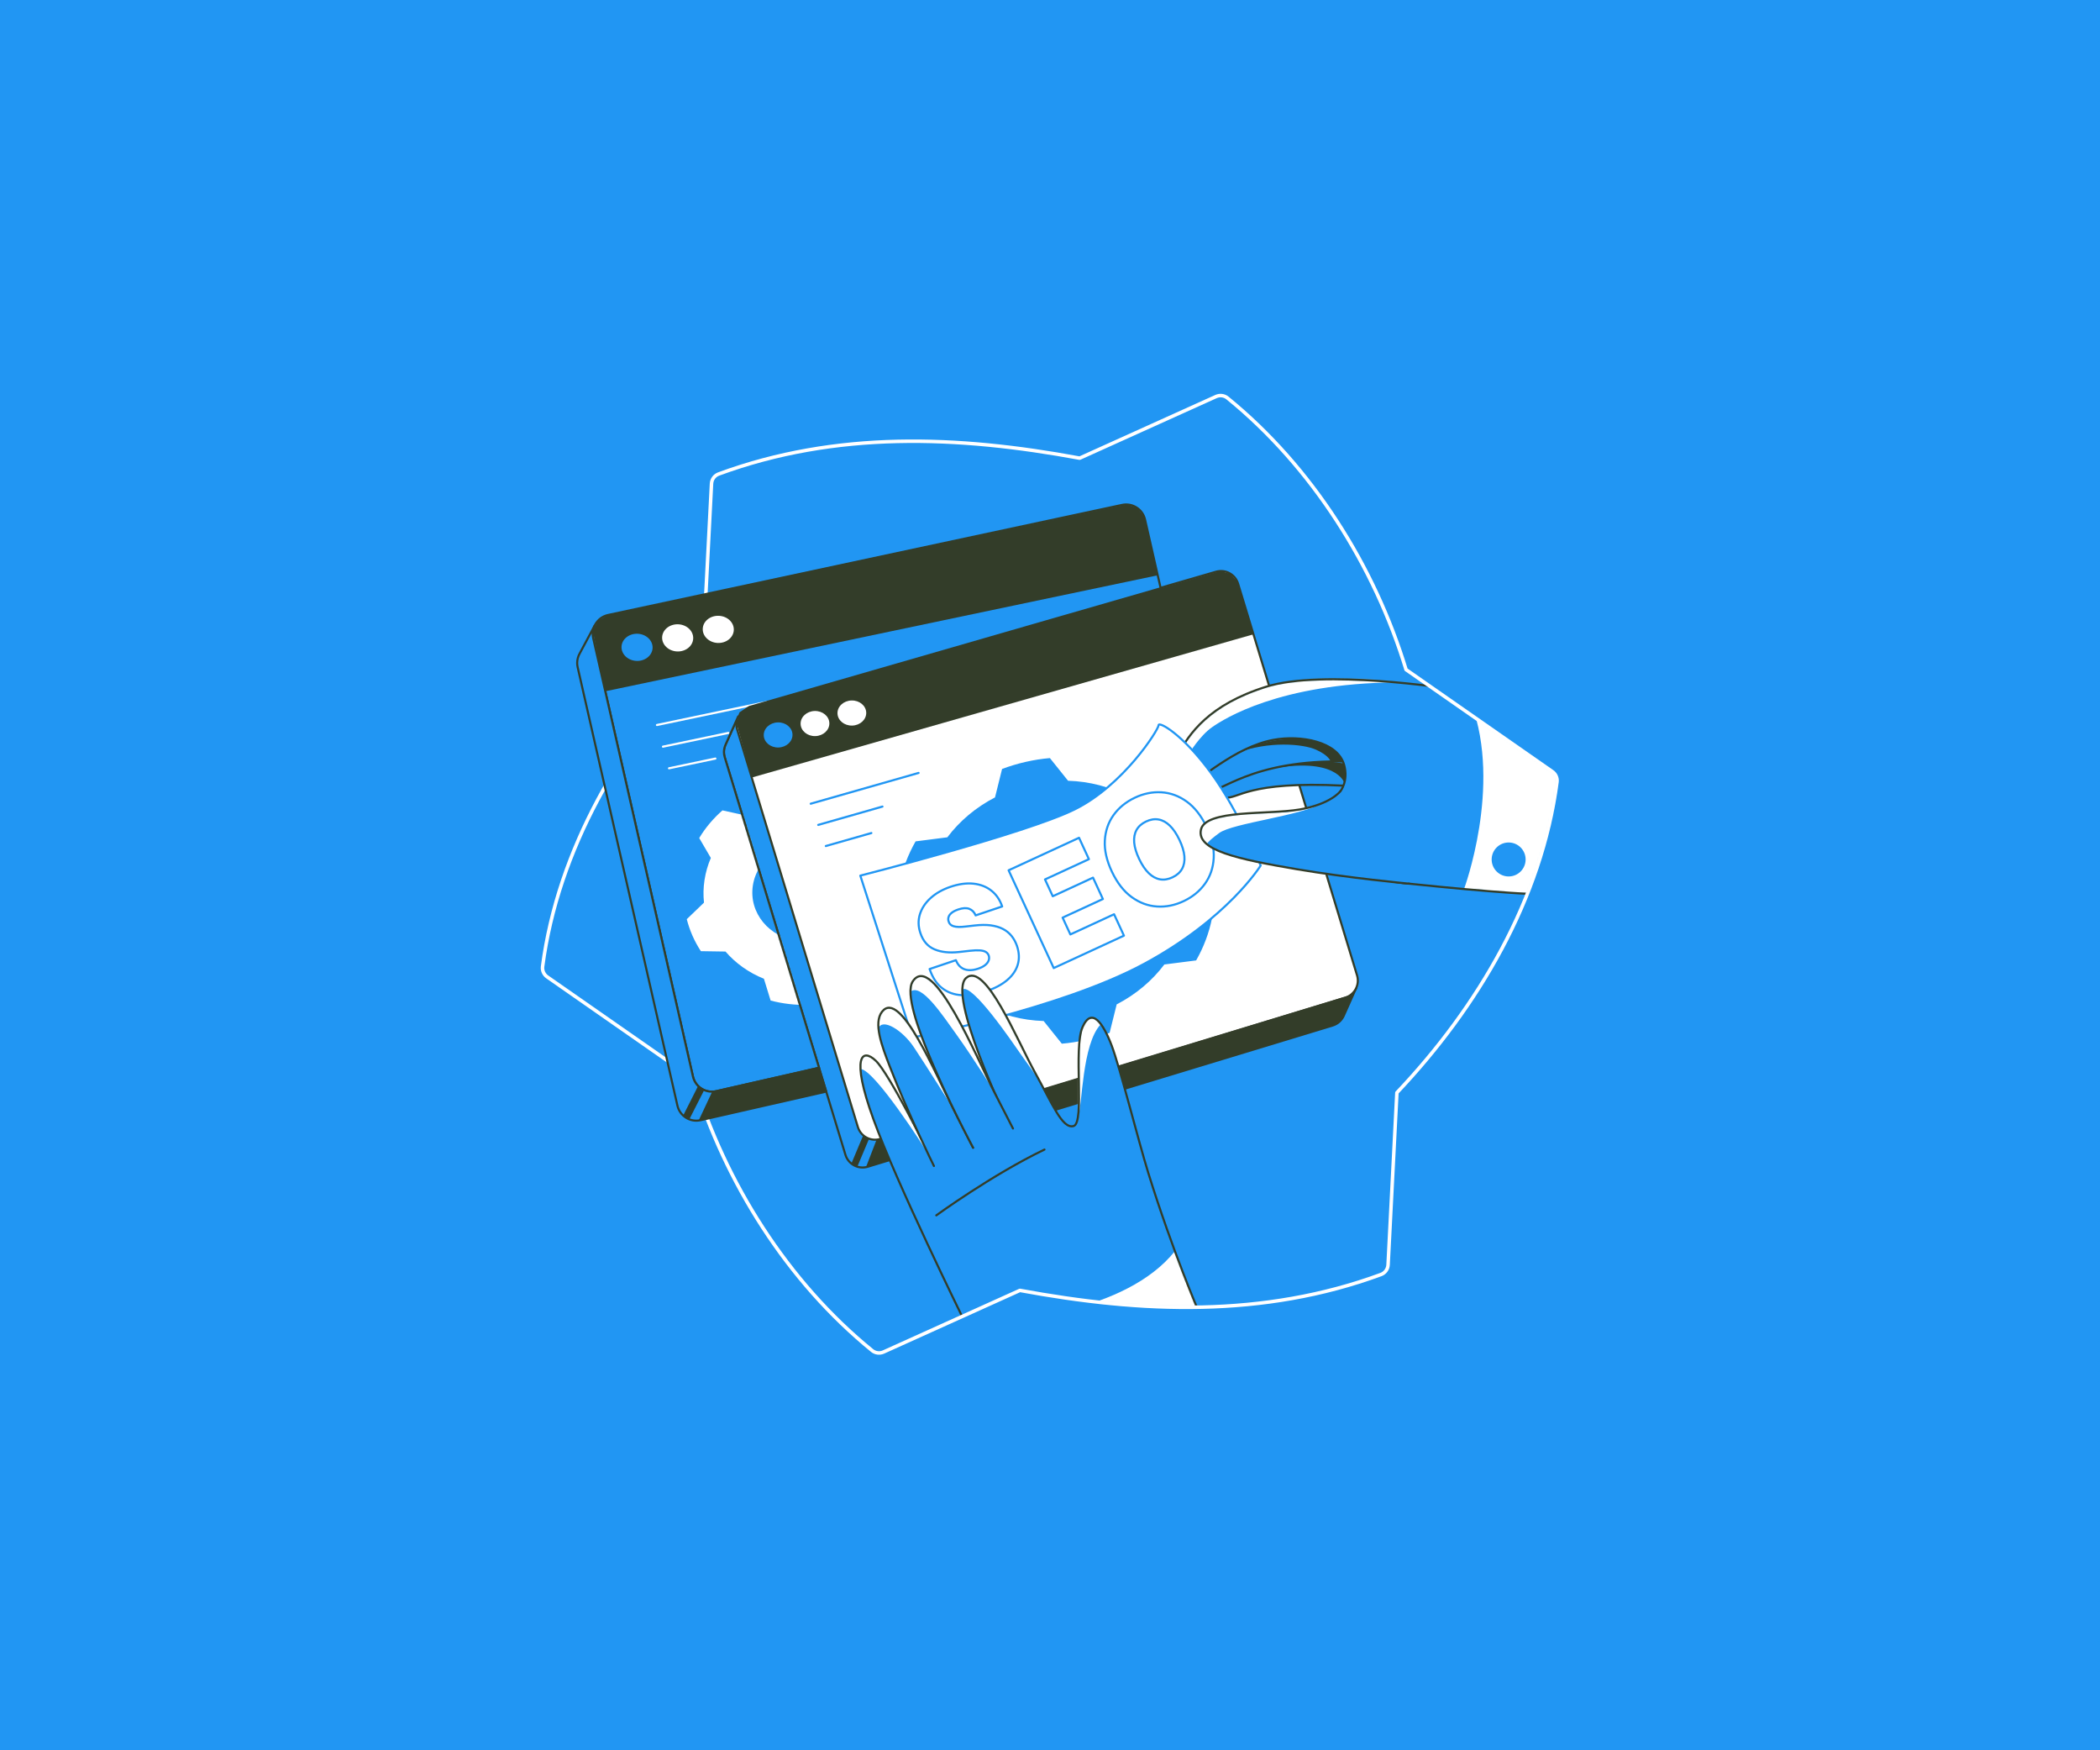 <svg xmlns="http://www.w3.org/2000/svg" width="1200" height="1000" viewBox="0 0 1200 1000" fill="none"><rect x="0" y="0" width="1200" height="1000" fill="#808080" stroke="none"/><rect width="1000" height="1200" transform="translate(1200) rotate(90)" fill="#2196F3"></rect><path d="M803.472 382.599C785.455 323.394 749.784 266.713 701.395 227.381C699.561 225.892 697.04 225.59 694.881 226.559L616.949 261.759C547.344 248.871 477.747 246.095 410.63 270.824C408.297 271.681 406.702 273.867 406.576 276.347C405.599 295.398 401.53 374.721 401.53 374.721C355.115 423.707 318.827 485.365 310.05 552.222C309.755 554.527 310.788 556.81 312.692 558.139L396.281 616.394C414.299 675.606 449.976 732.288 498.365 771.618C500.2 773.108 502.723 773.411 504.871 772.44L582.804 737.248C652.401 750.136 721.999 752.904 789.124 728.183C791.449 727.325 793.051 725.126 793.185 722.646L798.223 624.287C844.653 575.278 880.934 513.629 889.71 446.772C890.013 444.467 888.973 442.182 887.076 440.854L803.48 382.599H803.472Z" fill="#2196F3"></path><mask id="mask0_83_5016" style="mask-type:luminance" maskUnits="userSpaceOnUse" x="310" y="226" width="580" height="547"><path d="M803.472 382.599C785.455 323.394 749.784 266.713 701.395 227.381C699.561 225.892 697.04 225.59 694.881 226.559L616.949 261.759C547.344 248.871 477.747 246.095 410.63 270.824C408.297 271.681 406.702 273.867 406.576 276.347C405.599 295.398 401.53 374.721 401.53 374.721C355.115 423.707 318.827 485.365 310.05 552.222C309.755 554.527 310.788 556.81 312.692 558.139L396.281 616.394C414.299 675.606 449.976 732.288 498.365 771.618C500.2 773.108 502.723 773.411 504.871 772.44L582.804 737.248C652.401 750.136 721.999 752.904 789.124 728.183C791.449 727.325 793.051 725.126 793.185 722.646L798.223 624.287C844.653 575.278 880.934 513.629 889.71 446.772C890.013 444.467 888.973 442.182 887.076 440.854L803.48 382.599H803.472Z" fill="white"></path></mask><g mask="url(#mask0_83_5016)"><path d="M775.01 564.346L768.04 579.919C767.962 580.109 767.878 580.276 767.795 580.453L767.759 580.537C766.565 583.039 764.379 585.041 761.519 585.914L495.882 666.6C490.471 668.237 484.744 665.18 483.1 659.77L472.13 623.685L467.998 610.065L414.107 432.622C413.805 431.637 413.664 430.646 413.664 429.669C413.664 428.082 414.037 426.549 414.718 425.159L421.816 409.298L422.202 409.467L435.94 415.488L666.123 348.794L687.739 342.532C693.122 340.972 698.765 344.029 700.389 349.391L705.293 365.532L764.245 559.609L775.025 564.339L775.01 564.346Z" fill="#2196F3" stroke="#333D29" stroke-width="1.2" stroke-linecap="round" stroke-linejoin="round"></path><path d="M768.623 570.03L502.994 650.718C497.583 652.361 491.856 649.304 490.212 643.894L421.218 416.745C419.56 411.287 422.687 405.517 428.168 403.929L694.836 326.657C700.221 325.097 705.862 328.154 707.493 333.523L775.453 557.256C777.098 562.666 774.041 568.393 768.629 570.038L768.623 570.03Z" fill="white" stroke="#333D29" stroke-width="1.2" stroke-linecap="round" stroke-linejoin="round"></path><path d="M493.267 648.633L486.5 664.795L489.888 666.587L496.668 650.488L493.267 648.633Z" fill="#333D29"></path><path d="M500.894 651.164L494.844 666.851L761.514 585.904L766.2 582.875L773.164 568.469H771.709L500.894 651.164Z" fill="#333D29"></path><path d="M716.255 362.412L705.291 365.539L672.087 375.026L429.565 444.244L420.773 413.071L422.2 409.467L423.029 407.372L428.166 403.929L663.233 336.102L697.38 326.25L703.134 327.838L706.991 332.244L716.255 362.412Z" fill="#333D29"></path><path d="M444.846 427.073C449.382 426.947 452.967 423.631 452.855 419.67C452.744 415.709 448.976 412.602 444.44 412.73C439.906 412.859 436.32 416.174 436.432 420.135C436.544 424.095 440.311 427.202 444.846 427.073Z" fill="#2196F3"></path><path d="M465.91 420.559C470.444 420.431 474.029 417.115 473.918 413.154C473.806 409.193 470.039 406.087 465.503 406.215C460.968 406.343 457.383 409.658 457.495 413.619C457.606 417.58 461.374 420.688 465.91 420.559Z" fill="white"></path><path d="M486.979 414.551C491.515 414.423 495.1 411.108 494.988 407.147C494.875 403.186 491.109 400.079 486.573 400.207C482.039 400.335 478.452 403.65 478.565 407.611C478.677 411.573 482.444 414.68 486.979 414.551Z" fill="white"></path><path d="M463.266 459.189L524.902 441.602" stroke="#2196F3" stroke-width="1.2" stroke-linecap="round" stroke-linejoin="round"></path><path d="M467.562 471.299L504.26 460.82" stroke="#2196F3" stroke-width="1.2" stroke-linecap="round" stroke-linejoin="round"></path><path d="M471.891 483.373L497.925 475.945" stroke="#2196F3" stroke-width="1.2" stroke-linecap="round" stroke-linejoin="round"></path><path d="M767.672 448.875C712.264 446.091 707.906 456.661 699.882 455.699C688.11 454.285 674.106 443.077 708.075 429.711C742.045 416.347 767.103 427.757 767.103 427.757" fill="#2196F3"></path><path d="M767.672 448.875C712.264 446.091 707.906 456.661 699.882 455.699C688.11 454.285 674.106 443.077 708.075 429.711C742.045 416.347 767.103 427.757 767.103 427.757" stroke="#333D29" stroke-width="1.2" stroke-linecap="round" stroke-linejoin="round"></path><path d="M770.325 435.062C713.525 433.67 697.094 454.119 689.302 451.97C681.509 449.82 672.317 435.343 706.287 421.977C740.257 408.612 765.315 420.023 765.315 420.023" fill="#2196F3"></path><path d="M770.325 435.062C713.525 433.67 697.094 454.119 689.302 451.97C681.509 449.82 672.317 435.343 706.287 421.977C740.257 408.612 765.315 420.023 765.315 420.023" stroke="#333D29" stroke-width="1.2" stroke-linecap="round" stroke-linejoin="round"></path><path d="M677.913 497.725C676.724 492.287 674.841 487.157 672.339 482.407L680.119 467.1C675.115 460.187 668.924 454.129 661.847 449.133L644.449 454.908C634.322 449.561 622.643 446.448 610.317 446.076L599.945 433.125C595.357 433.51 590.726 434.234 586.08 435.296C581.436 436.357 576.93 437.713 572.615 439.337L568.576 455.584C557.584 461.268 548.294 469.14 541.345 478.379L523.194 480.707C518.859 488.301 515.759 496.467 514.094 504.914L527.465 515.393C527.185 520.775 527.599 526.249 528.786 531.682C529.968 537.135 531.866 542.265 534.346 547L526.574 562.291C531.585 569.22 537.754 575.263 544.837 580.274L562.25 574.506C572.377 579.853 584.043 582.958 596.369 583.345L606.754 596.297C611.343 595.897 615.973 595.186 620.619 594.125C625.263 593.065 629.754 591.714 634.069 590.092L638.11 573.838C649.108 568.16 658.39 560.282 665.341 551.041L683.506 548.722C687.841 541.111 690.925 532.953 692.585 524.506L679.226 514.029C679.515 508.654 679.1 503.186 677.905 497.74L677.913 497.725ZM642.473 505.792C646.676 525.069 632.543 544.696 610.942 549.616C589.319 554.533 568.407 542.89 564.211 523.607C560.023 504.324 574.141 484.705 595.757 479.793C617.358 474.866 638.278 486.51 642.468 505.792H642.473Z" fill="#2196F3"></path><path d="M827.832 393.441C827.832 393.441 755.992 382.134 723.414 392.38C690.836 402.626 679.558 419.042 672.875 431.507C666.191 443.981 667.864 454.74 676.635 450.403C685.405 446.068 705.453 426.856 727.589 422.716C743.056 419.821 764.404 423.559 768.101 437.095C770.609 446.258 766.013 451.985 766.013 451.985C766.013 451.985 745.551 498.645 802.352 504.59C859.152 510.536 876.699 510.817 876.699 510.817C876.699 510.817 892.575 467.537 892.292 452.147C892.011 436.756 877.536 426.73 877.536 426.73L827.832 393.455V393.441Z" fill="#2196F3"></path><mask id="mask1_83_5016" style="mask-type:luminance" maskUnits="userSpaceOnUse" x="668" y="388" width="225" height="123"><path d="M827.824 393.441C827.824 393.441 755.985 382.134 723.407 392.38C690.828 402.626 679.55 419.042 672.867 431.507C666.184 443.981 667.856 454.74 676.627 450.403C685.397 446.068 705.445 426.856 727.582 422.716C743.048 419.821 764.396 423.559 768.093 437.095C770.601 446.258 766.006 451.985 766.006 451.985C766.006 451.985 745.543 498.645 802.344 504.59C859.144 510.536 876.691 510.817 876.691 510.817C876.691 510.817 892.567 467.537 892.284 452.147C892.003 436.756 877.528 426.73 877.528 426.73L827.824 393.455V393.441Z" fill="white"></path></mask><g mask="url(#mask1_83_5016)"><path d="M840.824 402.148C858.321 449.456 836.586 507.95 836.586 507.95L876.69 510.817C876.69 510.817 895.355 469.961 892.285 449.456C889.221 428.949 870.682 422.147 860.753 415.5C850.823 408.852 840.817 402.148 840.817 402.148H840.824Z" fill="white"></path><path d="M797.719 389.868C731.247 390.451 699.549 410.605 692.578 415.497C685.606 420.386 679.548 430.407 679.548 430.407L675.375 424.561C675.375 424.561 689.268 399.453 728.992 390.915C768.724 382.377 797.711 389.868 797.711 389.868H797.719Z" fill="white"></path></g><path d="M827.832 393.441C827.832 393.441 755.992 382.134 723.414 392.38C690.836 402.626 679.558 419.042 672.875 431.507C666.191 443.981 667.864 454.74 676.635 450.403C685.405 446.068 705.453 426.856 727.589 422.716C743.056 419.821 764.404 423.559 768.101 437.095C770.609 446.258 766.013 451.985 766.013 451.985C766.013 451.985 745.551 498.645 802.352 504.59C859.152 510.536 876.699 510.817 876.699 510.817C876.699 510.817 892.575 467.537 892.292 452.147C892.011 436.756 877.536 426.73 877.536 426.73L827.832 393.455V393.441Z" stroke="#333D29" stroke-width="1.2" stroke-linecap="round" stroke-linejoin="round"></path><path d="M491.609 500.284L521.389 592.762C521.389 592.762 605.64 576.642 653.67 550.745C701.702 524.85 720.373 494.514 720.373 494.514C720.373 494.514 708.046 463.692 691.962 441.606C675.876 419.519 662.026 411.889 662.026 414.382C662.026 416.877 641.977 448.724 613.994 462.492C586.012 476.259 491.609 500.284 491.609 500.284Z" fill="white" stroke="#2196F3" stroke-width="1.2" stroke-linecap="round" stroke-linejoin="round"></path><path d="M557.502 522.988C556.715 521.14 555.506 519.895 553.889 519.265C552.274 518.625 550.179 518.736 547.615 519.602C545.983 520.149 544.712 520.796 543.812 521.527C542.906 522.264 542.324 523.045 542.056 523.881C541.782 524.711 541.782 525.553 542.056 526.419C542.253 527.135 542.597 527.717 543.075 528.182C543.559 528.646 544.199 528.99 544.993 529.215C545.788 529.446 546.75 529.572 547.874 529.594C548.999 529.615 550.305 529.539 551.788 529.354L556.918 528.772C560.376 528.372 563.439 528.342 566.111 528.687C568.78 529.038 571.106 529.721 573.075 530.733C575.041 531.751 576.686 533.079 578.014 534.724C579.335 536.369 580.383 538.3 581.148 540.514C582.42 544.35 582.554 547.921 581.549 551.216C580.545 554.513 578.513 557.443 575.464 560.014C572.407 562.588 568.414 564.701 563.482 566.361C558.415 568.069 553.749 568.798 549.477 568.567C545.204 568.335 541.507 567.006 538.381 564.582C535.253 562.158 532.857 558.511 531.199 553.642L546.231 548.589C546.925 550.338 547.874 551.688 549.083 552.635C550.292 553.584 551.725 554.126 553.385 554.26C555.042 554.394 556.882 554.126 558.894 553.452C560.579 552.883 561.928 552.2 562.927 551.4C563.924 550.598 564.592 549.727 564.937 548.792C565.281 547.858 565.296 546.909 564.992 545.954C564.676 545.069 564.122 544.378 563.335 543.895C562.548 543.409 561.429 543.108 559.975 542.994C558.52 542.882 556.637 542.953 554.311 543.206L548.086 543.908C542.547 544.527 537.853 544.021 533.996 542.391C530.137 540.76 527.46 537.667 525.941 533.107C524.678 529.412 524.58 525.842 525.647 522.385C526.715 518.934 528.768 515.828 531.802 513.073C534.839 510.317 538.662 508.168 543.271 506.615C547.881 505.061 552.315 504.451 556.28 504.872C560.242 505.294 563.644 506.615 566.475 508.842C569.307 511.071 571.374 514.085 572.673 517.894L557.53 522.988H557.502Z" fill="white" stroke="#2196F3" stroke-width="1.2" stroke-linecap="round" stroke-linejoin="round"></path><path d="M602.12 553.082L576.344 497.228L616.595 478.656L622.23 490.876L597.143 502.456L601.571 512.057L624.584 501.431L630.221 513.651L607.206 524.277L611.635 533.875L636.616 522.351L642.252 534.571L602.112 553.095L602.12 553.082Z" fill="white" stroke="#2196F3" stroke-width="1.2" stroke-linecap="round" stroke-linejoin="round"></path><path d="M689.46 472.438C692.502 478.833 693.866 484.793 693.55 490.322C693.234 495.853 691.568 500.717 688.554 504.911C685.538 509.114 681.52 512.409 676.494 514.799C671.435 517.209 666.326 518.249 661.161 517.919C655.997 517.588 651.183 515.804 646.699 512.557C642.216 509.318 638.463 504.518 635.436 498.159C632.407 491.799 631.023 485.805 631.331 480.281C631.64 474.757 633.292 469.895 636.299 465.707C639.3 461.512 643.334 458.209 648.4 455.798C653.425 453.401 658.519 452.361 663.677 452.67C668.834 452.981 673.662 454.75 678.154 457.991C682.643 461.231 686.416 466.044 689.46 472.438ZM673.951 479.825C672.314 476.388 670.494 473.689 668.49 471.743C666.488 469.797 664.337 468.615 662.047 468.208C659.757 467.8 657.36 468.187 654.865 469.374C652.37 470.563 650.564 472.178 649.433 474.217C648.309 476.254 647.873 478.664 648.119 481.447C648.365 484.231 649.314 487.343 650.951 490.78C652.588 494.216 654.408 496.914 656.411 498.86C658.413 500.808 660.564 501.988 662.855 502.395C665.147 502.803 667.543 502.417 670.036 501.229C672.531 500.042 674.345 498.425 675.469 496.387C676.593 494.35 677.028 491.939 676.783 489.155C676.53 486.374 675.588 483.261 673.951 479.825Z" fill="white" stroke="#2196F3" stroke-width="1.2" stroke-linecap="round" stroke-linejoin="round"></path><path d="M550.396 753.404C550.396 753.404 512.307 675.879 499.117 639.52C485.928 603.161 492.722 598.586 500.522 606.106C508.316 613.625 530.592 658.732 530.592 658.732L575.334 639.801C575.334 639.801 541.175 568.518 552.033 558.778C562.889 549.03 581.266 594.42 591.294 612.514C601.313 630.617 607.034 645.219 613.5 643.351C619.971 641.473 613.288 598.804 618.581 586.829C623.872 574.857 630.553 584.954 635.283 597.483C640.02 610.013 650.631 652.324 656.169 670.159C670.09 714.985 685.127 749.757 685.127 749.757L550.396 753.411V753.404Z" fill="#2196F3"></path><mask id="mask2_83_5016" style="mask-type:luminance" maskUnits="userSpaceOnUse" x="491" y="557" width="195" height="197"><path d="M550.396 753.404C550.396 753.404 512.307 675.879 499.117 639.52C485.928 603.161 492.722 598.586 500.522 606.106C508.316 613.625 530.592 658.732 530.592 658.732L575.334 639.801C575.334 639.801 541.175 568.518 552.033 558.778C562.889 549.03 581.266 594.42 591.294 612.514C601.313 630.617 607.034 645.219 613.5 643.351C619.971 641.473 613.288 598.804 618.581 586.829C623.872 574.857 630.553 584.954 635.283 597.483C640.02 610.013 650.631 652.324 656.169 670.159C670.09 714.985 685.127 749.757 685.127 749.757L550.396 753.411V753.404Z" fill="white"></path></mask><g mask="url(#mask2_83_5016)"><path d="M629.08 585.141C618.161 596.447 618.548 632.216 616.025 637.788C613.502 643.361 615.714 596.609 618.581 586.841C621.828 575.788 629.08 585.141 629.08 585.141Z" fill="white"></path><path d="M549.92 565.337C555.381 561.296 579.047 596.243 582.948 601.809C586.848 607.374 593.769 617.064 593.769 617.064C593.769 617.064 572.647 574.151 565.963 565.008C559.28 555.865 554.824 555.169 552.043 558.788C549.259 562.407 549.92 565.33 549.92 565.33V565.337Z" fill="white"></path><path d="M491.664 610.722C499.823 611.003 528.992 656.968 528.992 656.968C528.992 656.968 508.963 614.705 501.473 607.144C493.982 599.583 492.408 603.343 492.049 605.992C491.692 608.642 491.67 610.722 491.67 610.722H491.664Z" fill="white"></path><path d="M671.369 714.836C643.211 750.276 575.603 754.836 573.073 752.804C570.542 750.774 685.128 749.762 685.128 749.762L671.369 714.836Z" fill="white"></path></g><path d="M550.396 753.404C550.396 753.404 512.307 675.879 499.117 639.52C485.928 603.161 492.722 598.586 500.522 606.106C508.316 613.625 530.592 658.732 530.592 658.732L575.334 639.801C575.334 639.801 541.175 568.518 552.033 558.778C562.889 549.03 581.266 594.42 591.294 612.514C601.313 630.617 607.034 645.219 613.5 643.351C619.971 641.473 613.288 598.804 618.581 586.829C623.872 574.857 630.553 584.954 635.283 597.483C640.02 610.013 650.631 652.324 656.169 670.159C670.09 714.985 685.127 749.757 685.127 749.757L550.396 753.411V753.404Z" stroke="#333D29" stroke-width="1.2" stroke-linecap="round" stroke-linejoin="round"></path><path d="M533.675 666.177C533.675 666.177 518.932 636.374 508.441 609.305C503.916 597.619 498.954 584.486 504.035 578.005C514.428 564.753 534.637 613.817 544.658 633.31C554.679 652.803 556.05 655.728 556.05 655.728" fill="#2196F3"></path><mask id="mask3_83_5016" style="mask-type:luminance" maskUnits="userSpaceOnUse" x="501" y="575" width="56" height="92"><path d="M533.675 666.184C533.675 666.184 518.932 636.382 508.441 609.313C503.916 597.627 498.954 584.493 504.035 578.013C514.428 564.761 534.637 613.825 544.658 633.318C554.679 652.811 556.05 655.736 556.05 655.736" fill="white"></path></mask><g mask="url(#mask3_83_5016)"><path d="M501.99 587.602C503.979 581.46 515.51 588.283 522.214 598.304C528.919 608.325 544.652 633.306 544.652 633.306C544.652 633.306 522.945 583.596 512.066 577.308C501.19 571.017 501.99 587.595 501.99 587.595V587.602Z" fill="white"></path></g><path d="M533.675 666.177C533.675 666.177 518.932 636.374 508.441 609.305C503.916 597.619 498.954 584.486 504.035 578.005C514.428 564.753 534.637 613.817 544.658 633.31C554.679 652.803 556.05 655.728 556.05 655.728" stroke="#333D29" stroke-width="1.2" stroke-linecap="round" stroke-linejoin="round"></path><path d="M556.066 655.724C556.066 655.724 540.893 627.536 530.078 600.925C525.363 589.315 516.995 567.433 521.611 560.624C533.122 543.639 558.223 604.642 568.243 624.135C578.264 643.628 578.847 644.761 578.847 644.761" fill="#2196F3"></path><mask id="mask4_83_5016" style="mask-type:luminance" maskUnits="userSpaceOnUse" x="520" y="557" width="59" height="99"><path d="M556.082 655.716C556.082 655.716 540.909 627.529 530.094 600.917C525.379 589.307 517.01 567.426 521.626 560.616C533.138 543.631 558.238 604.635 568.259 624.128C578.28 643.62 578.862 644.754 578.862 644.754" fill="white"></path></mask><g mask="url(#mask4_83_5016)"><path d="M520.281 566.576C526.423 561.537 538.256 579.499 547.027 591.747C555.795 603.995 567.453 622.534 567.453 622.534C567.453 622.534 543.302 569.724 532.423 560.687C521.552 551.651 520.281 566.576 520.281 566.576Z" fill="white"></path></g><path d="M556.066 655.724C556.066 655.724 540.893 627.536 530.078 600.925C525.363 589.315 516.995 567.433 521.611 560.624C533.122 543.639 558.223 604.642 568.243 624.135C578.264 643.628 578.847 644.761 578.847 644.761" stroke="#333D29" stroke-width="1.2" stroke-linecap="round" stroke-linejoin="round"></path><path d="M535.031 694.378C535.031 694.378 567.194 670.991 596.842 656.789L535.031 694.378Z" fill="#2196F3"></path><path d="M535.031 694.378C535.031 694.378 567.194 670.991 596.842 656.789" stroke="#333D29" stroke-width="1.2" stroke-linecap="round" stroke-linejoin="round"></path><path d="M805.196 504.883C805.196 504.883 770.327 501.601 740.947 496.605C706.864 490.808 683.725 485.749 686.233 474.048C688.742 462.354 724.658 465.553 742.62 462.488C760.582 459.424 766.005 451.969 766.005 451.969" fill="#2196F3"></path><mask id="mask5_83_5016" style="mask-type:luminance" maskUnits="userSpaceOnUse" x="686" y="451" width="120" height="54"><path d="M805.196 504.883C805.196 504.883 770.327 501.601 740.947 496.605C706.864 490.808 683.725 485.749 686.233 474.048C688.742 462.354 724.658 465.553 742.62 462.488C760.582 459.424 766.005 451.969 766.005 451.969" fill="white"></path></mask><g mask="url(#mask5_83_5016)"><path d="M755.999 458.703C743.665 466.117 704.475 470.222 696.683 475.934C688.889 481.647 689.754 482.406 689.754 482.406C689.754 482.406 676.57 471.247 697.273 466.7C717.975 462.154 726.842 466.11 740.322 462.99C753.8 459.862 755.992 458.711 755.992 458.711L755.999 458.703Z" fill="white"></path></g><path d="M805.196 504.883C805.196 504.883 770.327 501.601 740.947 496.605C706.864 490.808 683.725 485.749 686.233 474.048C688.742 462.354 724.658 465.553 742.62 462.488C760.582 459.424 766.005 451.969 766.005 451.969" stroke="#333D29" stroke-width="1.2" stroke-linecap="round" stroke-linejoin="round"></path><path d="M862.08 500.753C867.44 500.753 871.784 496.409 871.784 491.048C871.784 485.688 867.44 481.344 862.08 481.344C856.719 481.344 852.375 485.688 852.375 491.048C852.375 496.409 856.719 500.753 862.08 500.753Z" fill="#2196F3"></path><path d="M706.695 430.203C725.014 423.274 744.494 424.981 752.013 428.326C759.533 431.664 760.368 435.059 760.368 435.059L767.353 435.024C767.353 435.024 765.745 425.838 748.718 422.873C727.208 419.135 706.695 430.203 706.695 430.203Z" fill="#333D29"></path><path d="M725.133 439.476C763.374 431.998 768.117 447.115 768.117 447.115C768.117 447.115 769.425 442.814 768.617 439.476L767.808 436.138L759.333 435.042C750.38 434.865 738.203 436.862 725.133 439.476Z" fill="#333D29"></path></g><path d="M803.472 382.599C785.455 323.394 749.784 266.713 701.395 227.381C699.561 225.892 697.04 225.59 694.881 226.559L616.949 261.759C547.344 248.871 477.747 246.095 410.63 270.824C408.297 271.681 406.702 273.867 406.576 276.347C405.599 295.398 401.53 374.721 401.53 374.721C355.115 423.707 318.827 485.365 310.05 552.222C309.755 554.527 310.788 556.81 312.692 558.139L396.281 616.394C414.299 675.606 449.976 732.288 498.365 771.618C500.2 773.108 502.723 773.411 504.871 772.44L582.804 737.248C652.401 750.136 721.999 752.904 789.124 728.183C791.449 727.325 793.051 725.126 793.185 722.646L798.223 624.287C844.653 575.278 880.934 513.629 889.71 446.772C890.013 444.467 888.973 442.182 887.076 440.854L803.48 382.599H803.472Z" stroke="white" stroke-width="2" stroke-linecap="round" stroke-linejoin="round"></path><path d="M414.123 432.618L468.016 610.062L409.253 623.434C403.287 624.79 397.349 621.06 395.986 615.086L338.988 364.657C338.433 362.205 338.735 359.759 339.691 357.637C339.698 357.602 339.719 357.574 339.74 357.546L340.211 356.66C340.97 355.353 341.989 354.201 343.211 353.287C344.441 352.374 345.882 351.706 347.477 351.362L641.186 288.475C647.125 287.203 652.97 290.935 654.314 296.859L663.252 336.106L428.184 403.939L423.048 407.376L422.218 409.469L421.832 409.302L414.734 425.161C414.06 426.553 413.68 428.084 413.68 429.673C413.68 430.65 413.821 431.634 414.123 432.624V432.618Z" fill="#2196F3"></path><mask id="mask6_83_5016" style="mask-type:luminance" maskUnits="userSpaceOnUse" x="338" y="288" width="326" height="336"><path d="M414.115 432.61L468.008 610.054L409.245 623.426C403.279 624.782 397.341 621.052 395.978 615.078L338.98 364.65C338.425 362.197 338.727 359.751 339.683 357.629C339.69 357.594 339.711 357.566 339.732 357.538L340.203 356.653C340.962 355.345 341.981 354.193 343.204 353.279C344.433 352.366 345.874 351.698 347.469 351.354L641.178 288.467C647.117 287.195 652.963 290.927 654.306 296.851L663.244 336.098L428.177 403.932L423.04 407.368L422.21 409.462L421.824 409.294L414.727 425.153C414.052 426.545 413.672 428.076 413.672 429.665C413.672 430.642 413.813 431.626 414.115 432.616V432.61Z" fill="white"></path></mask><g mask="url(#mask6_83_5016)"><path d="M375.391 414.224L438.123 401.055" stroke="white" stroke-width="1.2" stroke-linecap="round" stroke-linejoin="round"></path><path d="M378.836 426.594L416.179 418.75" stroke="white" stroke-width="1.2" stroke-linecap="round" stroke-linejoin="round"></path><path d="M382.297 438.95L408.79 433.391" stroke="white" stroke-width="1.2" stroke-linecap="round" stroke-linejoin="round"></path><path d="M518.858 516.206C519.533 511.815 519.617 507.465 519.153 503.249L528.998 493.783C527.347 487.282 524.607 481.12 520.938 475.512L506.863 475.308C501.108 468.647 493.616 463.257 484.895 459.757L481.087 447.319C477.693 446.413 474.171 445.745 470.552 445.331C466.933 444.916 463.33 444.754 459.787 444.845L452.352 455.991C442.894 457.389 434.039 460.875 426.478 465.997L412.831 463.004C407.603 467.579 403.099 472.898 399.55 478.807L406.198 490.172C404.49 494.142 403.26 498.358 402.586 502.751C401.904 507.156 401.827 511.499 402.283 515.707L392.445 525.159C394.097 531.675 396.823 537.822 400.491 543.437L414.574 543.655C420.329 550.317 427.813 555.7 436.534 559.207L440.35 571.645C443.744 572.543 447.264 573.219 450.884 573.634C454.503 574.049 458.101 574.21 461.642 574.117L469.077 562.965C478.536 561.576 487.39 558.081 494.951 552.959L508.606 555.96C513.834 551.378 518.324 546.051 521.879 540.149L515.246 528.785C516.954 524.822 518.184 520.606 518.858 516.206ZM491.227 513.01C488.845 528.588 473.244 539.636 456.394 537.69C439.535 535.736 427.813 521.527 430.203 505.947C432.592 490.369 448.185 479.321 465.043 481.274C481.889 483.221 493.616 497.43 491.227 513.01Z" fill="white"></path></g><path d="M414.123 432.618L468.016 610.062L409.253 623.434C403.287 624.79 397.349 621.06 395.986 615.086L338.988 364.657C338.433 362.205 338.735 359.759 339.691 357.637C339.698 357.602 339.719 357.574 339.74 357.546L340.211 356.66C340.97 355.353 341.989 354.201 343.211 353.287C344.441 352.374 345.882 351.706 347.477 351.362L641.186 288.475C647.125 287.203 652.97 290.935 654.314 296.859L663.252 336.106L428.184 403.939L423.048 407.376L422.218 409.469L421.832 409.302L414.734 425.161C414.06 426.553 413.68 428.084 413.68 429.673C413.68 430.65 413.821 431.634 414.123 432.624V432.618Z" stroke="#333D29" stroke-width="1.2" stroke-linecap="round" stroke-linejoin="round"></path><path d="M345.872 394.963L661.549 328.689L653.867 295.422L650.045 290.377L643.952 288.227L347.46 351.359L341.655 354.669L338.781 360.649L345.872 394.963Z" fill="#333D29"></path><path d="M372.903 370.225C373.087 365.941 369.262 362.297 364.361 362.088C359.46 361.878 355.338 365.181 355.155 369.466C354.971 373.751 358.796 377.394 363.697 377.604C368.598 377.813 372.72 374.51 372.903 370.225Z" fill="#2196F3"></path><path d="M396.114 364.819C396.298 360.534 392.473 356.891 387.572 356.681C382.671 356.472 378.549 359.775 378.366 364.06C378.182 368.344 382.007 371.987 386.908 372.197C391.809 372.407 395.931 369.104 396.114 364.819Z" fill="white"></path><path d="M419.317 359.968C419.501 355.683 415.676 352.04 410.775 351.83C405.874 351.62 401.752 354.923 401.569 359.208C401.386 363.493 405.21 367.136 410.111 367.346C415.012 367.555 419.134 364.252 419.317 359.968Z" fill="white"></path><path d="M472.134 623.669L400.359 640.001C394.379 641.363 388.44 637.625 387.091 631.653L330.093 381.237C329.904 380.408 329.812 379.586 329.812 378.778C329.812 376.796 330.361 374.885 331.316 373.233L339.679 357.633C338.723 359.755 338.421 362.201 338.976 364.653L395.974 615.089C397.337 621.055 403.275 624.786 409.241 623.437L468.002 610.065L472.134 623.684V623.669Z" fill="#2196F3" stroke="#333D29" stroke-width="1.2" stroke-linecap="round" stroke-linejoin="round"></path><path d="M398.928 620.422L390.383 637.344L393.896 639.535L402.456 622.684L398.928 620.422Z" fill="#333D29"></path><path d="M406.949 623.752L399.219 640.209L472.147 623.71L468.002 610.062L406.949 623.752Z" fill="#333D29"></path></svg>